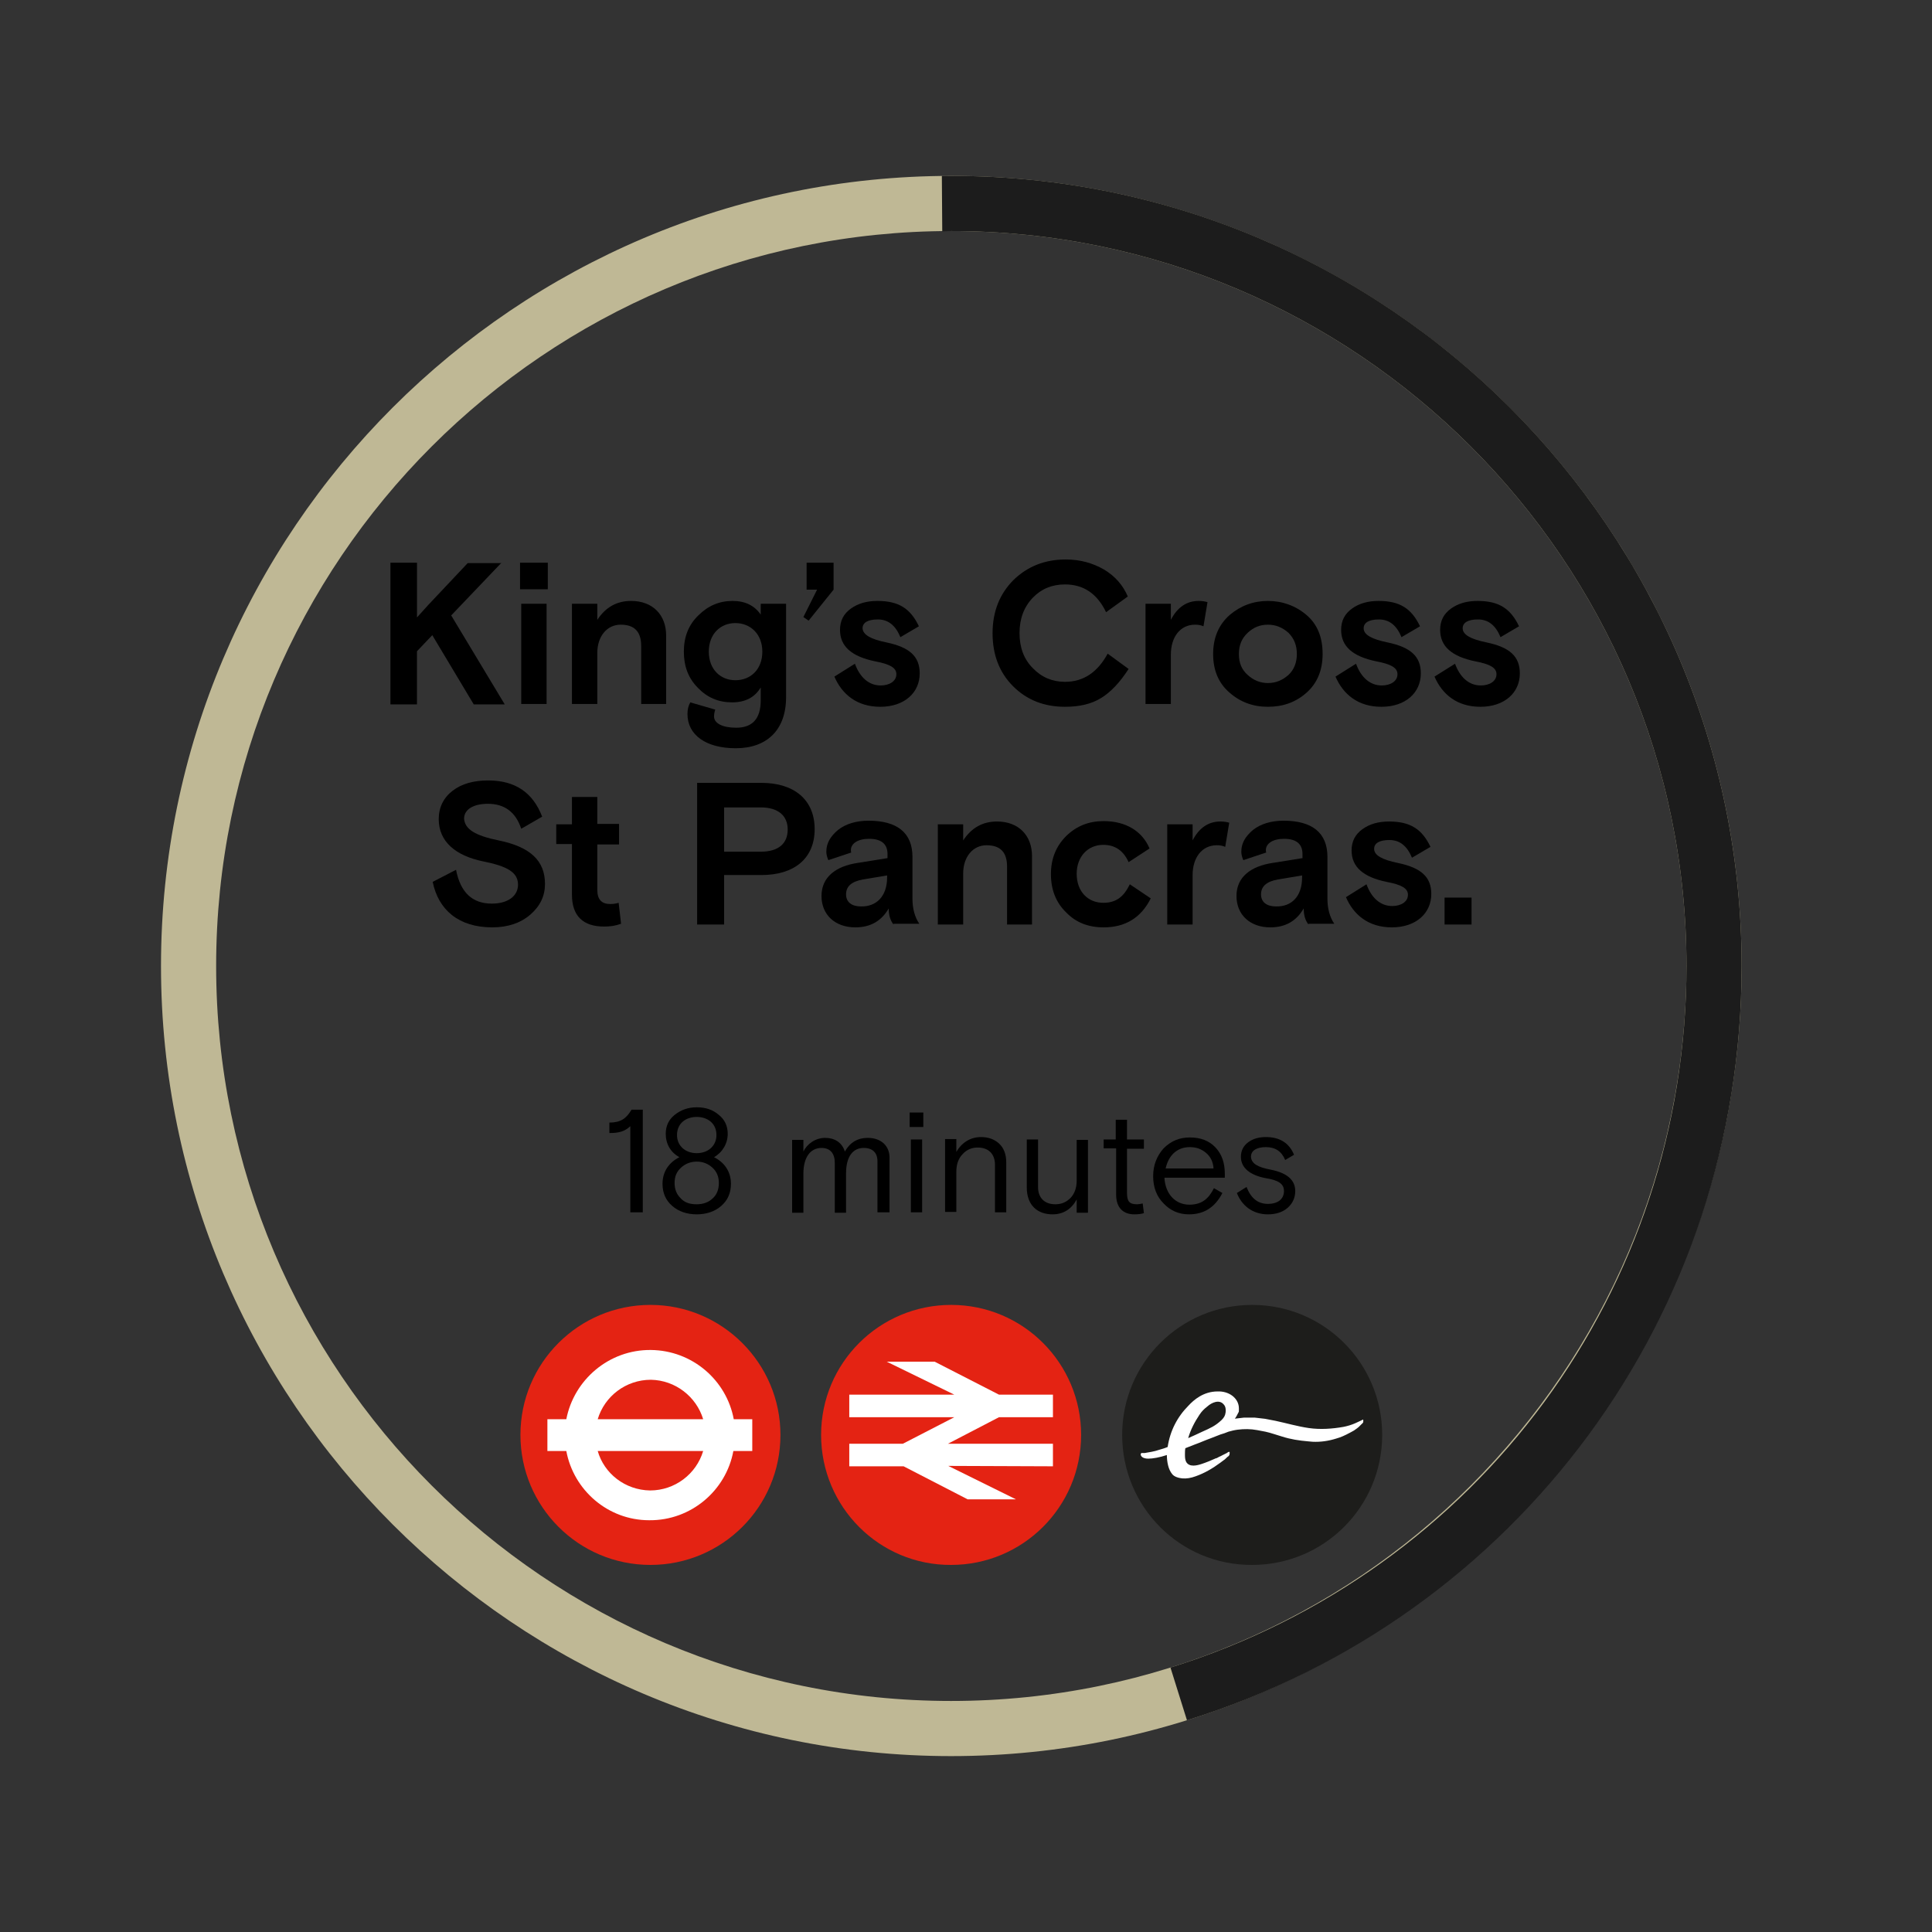 <?xml version="1.0" encoding="utf-8"?>
<!-- Generator: Adobe Illustrator 23.0.1, SVG Export Plug-In . SVG Version: 6.00 Build 0)  -->
<svg version="1.1" id="Layer_1" xmlns="http://www.w3.org/2000/svg" xmlns:xlink="http://www.w3.org/1999/xlink" x="0px" y="0px"
	 width="480px" height="480px" viewBox="0 0 480 480" style="enable-background:new 0 0 480 480;" xml:space="preserve">
<rect x="0" y="0" width="480" height="480" fill="#333333" stroke="none"/>
<style type="text/css">
	.st0{clip-path:url(#SVGID_2_);}
	.st1{fill:#E42313;}
	.st2{fill:#FFFFFF;}
	.st3{clip-path:url(#SVGID_4_);}
	.st4{clip-path:url(#SVGID_6_);}
	.st5{fill:#1D1D1B;}
	.st6{fill:#BFB895;}
	.st7{fill:#1C1C1C;}
</style>
<g>
</g>
<g>
</g>
<g>
	<path d="M124.6,139.8l-12.5,13.1l13.3,22.1h-7.7l-10.3-17.2l-3.8,4v13.2H97v-35.2h6.6v13.6l2.8-3.1l9.8-10.4H124.6z"/>
	<path d="M129.2,146.4v-6.6h6.9v6.6H129.2z M129.5,174.9V150h6.3v24.9H129.5z"/>
	<path d="M165.6,174.9h-6.3v-14.4c0-3.6-1.7-5.3-5.1-5.3c-3.4,0-5.8,2.9-5.8,7v12.7h-6.3V150h6.3v4c2.1-3.2,4.9-4.7,8.4-4.7
		c5.3,0,8.7,3.4,8.7,8.6V174.9z"/>
	<path d="M177.7,176.3c-0.2,0.6-0.3,1.2-0.3,1.7c0,1.7,2.1,2.8,5.5,2.8c4.1,0,6.1-2.3,6.1-6.8v-3.2c-1.5,2.5-3.9,3.7-7.1,3.7
		c-3.4,0-6.2-1.2-8.5-3.6c-2.4-2.4-3.5-5.4-3.5-9c0-3.7,1.2-6.7,3.6-9c2.4-2.4,5.2-3.6,8.5-3.6c3.2,0,5.5,1.2,7,3.4V150h6.3v23.2
		c0,8.2-4.8,12.7-12.5,12.7c-7.4,0-12-3.3-12-8.5c0-1.1,0.2-2,0.7-2.9L177.7,176.3z M176.1,161.9c0,4.4,2.9,7.1,6.6,7.1
		c3.8,0,6.7-2.7,6.7-7.1c0-4.4-3-7.1-6.7-7.1C179,154.8,176.1,157.5,176.1,161.9z"/>
	<path d="M200.4,146.5v-6.7h6.7v6.7l-6.2,7.7l-1.3-0.9l3.4-6.8H200.4z"/>
	<path d="M220.2,159.6c5.8,1.2,8.3,3.5,8.3,7.7c0,4.8-3.8,8.3-9.8,8.3c-5.8,0-9.5-3.1-11.4-7.5l5.1-3.2c1.2,3.3,3.4,5.4,6.4,5.4
		c2.1,0,3.9-1,3.9-2.8c0-1.6-1.6-2.5-5.3-3.2c-5.8-1.2-8.7-3.7-8.7-7.8c0-2.3,0.9-4,2.7-5.3c1.8-1.3,4-1.9,6.6-1.9
		c5.3,0,8.2,1.9,10.3,6.3l-4.6,2.7c-1.2-2.9-3-4.4-5.6-4.4c-2.5,0-3.8,0.8-3.8,2.2C214.4,157.7,216.3,158.8,220.2,159.6z"/>
	<path d="M280.4,166.2c-2.2,3.4-4.5,5.8-6.8,7.2c-2.4,1.5-5.4,2.2-9,2.2c-5.2,0-9.5-1.7-12.9-5.1c-3.4-3.4-5.1-7.8-5.1-13.2
		c0-5.4,1.8-9.8,5.2-13.2c3.5-3.4,7.8-5.1,13-5.1c3.6,0,6.7,0.9,9.5,2.5c2.8,1.7,4.7,3.9,5.9,6.7l-5.4,3.9
		c-2.2-4.6-5.6-6.9-10.2-6.9c-3.2,0-5.9,1.1-8,3.3c-2.2,2.3-3.3,5.2-3.3,8.8c0,3.6,1.1,6.5,3.3,8.7c2.2,2.3,4.9,3.4,8,3.4
		c4.6,0,8.1-2.4,10.6-7L280.4,166.2z"/>
	<path d="M299,155.6c-0.7-0.3-1.3-0.4-2.1-0.4c-3.7,0-6,3.1-6,7.4v12.3h-6.3V150h6.3v4c1.6-3.1,3.9-4.7,6.9-4.7
		c0.8,0,1.5,0.1,2.2,0.3L299,155.6z"/>
	<path d="M328.6,162.5c0,4.1-1.4,7.3-4,9.6c-2.7,2.4-5.9,3.5-9.6,3.5s-6.9-1.2-9.5-3.5c-2.7-2.3-4.1-5.5-4.1-9.6
		c0-4.1,1.4-7.3,4.1-9.7c2.7-2.3,5.9-3.5,9.5-3.5s6.9,1.2,9.6,3.5C327.3,155.1,328.6,158.3,328.6,162.5z M315,169.7
		c2,0,3.6-0.7,5.1-2c1.4-1.3,2.1-3.1,2.1-5.2c0-2.2-0.7-3.9-2.1-5.3c-1.5-1.3-3.1-2-5.1-2s-3.6,0.7-5,2c-1.5,1.4-2.2,3.1-2.2,5.3
		c0,2.2,0.7,3.9,2.2,5.2C311.4,169,313.1,169.7,315,169.7z"/>
	<path d="M344.7,159.6c5.8,1.2,8.3,3.5,8.3,7.7c0,4.8-3.8,8.3-9.8,8.3c-5.8,0-9.5-3.1-11.4-7.5l5.1-3.2c1.2,3.3,3.4,5.4,6.4,5.4
		c2.1,0,3.9-1,3.9-2.8c0-1.6-1.6-2.5-5.3-3.2c-5.8-1.2-8.7-3.7-8.7-7.8c0-2.3,0.9-4,2.7-5.3c1.8-1.3,4-1.9,6.6-1.9
		c5.3,0,8.2,1.9,10.3,6.3l-4.6,2.7c-1.2-2.9-3-4.4-5.6-4.4c-2.5,0-3.8,0.8-3.8,2.2C338.8,157.7,340.8,158.8,344.7,159.6z"/>
	<path d="M369.3,159.6c5.8,1.2,8.3,3.5,8.3,7.7c0,4.8-3.8,8.3-9.8,8.3c-5.8,0-9.5-3.1-11.4-7.5l5.1-3.2c1.2,3.3,3.4,5.4,6.4,5.4
		c2.1,0,3.9-1,3.9-2.8c0-1.6-1.6-2.5-5.3-3.2c-5.8-1.2-8.7-3.7-8.7-7.8c0-2.3,0.9-4,2.7-5.3c1.8-1.3,4-1.9,6.6-1.9
		c5.3,0,8.2,1.9,10.3,6.3l-4.6,2.7c-1.2-2.9-3-4.4-5.6-4.4c-2.5,0-3.8,0.8-3.8,2.2C363.4,157.7,365.4,158.8,369.3,159.6z"/>
</g>
<g>
	<path d="M123.9,208.8c7.8,1.6,11.5,5,11.5,10.8c0,3-1.2,5.5-3.6,7.6c-2.4,2.1-5.6,3.2-9.5,3.2c-8.4,0-13.4-4.4-14.8-11.3l5.8-3
		c1.1,5.6,4,8.4,8.9,8.4c4,0,6.5-1.9,6.5-4.7c0-3.1-2.7-4.6-8.7-5.8c-6.8-1.4-11-4.9-11-10.5c0-2.9,1.2-5.3,3.4-7
		c2.3-1.8,5.3-2.6,8.9-2.6c6.7,0,11.1,3,13.4,9l-5.2,3c-1.4-4.2-4.2-6.2-8.3-6.2c-3.4,0-5.9,1.3-5.9,3.7
		C115.5,206,118,207.6,123.9,208.8z"/>
	<path d="M138.2,209.9v-5.1h3.9V198h6.3v6.7h5.4v5.1h-5.4v11.3c0,2.4,1.1,3.5,3.2,3.5c0.8,0,1.5-0.1,2.1-0.3l0.6,5.2
		c-1.3,0.5-2.7,0.7-4.2,0.7c-5.3,0-8-2.7-8-7.9v-12.6H138.2z"/>
	<path d="M173.2,229.7v-35.2h16c8.1,0,13.2,4.2,13.2,11.5c0,7.3-5.1,11.4-13.2,11.4h-9.3v12.3H173.2z M179.9,200.5v11.1h9.1
		c4.5,0,6.7-2.1,6.7-5.5s-2.3-5.5-6.7-5.5H179.9z"/>
	<path d="M222,229.7c-0.8-1-1.2-2.3-1.2-4c-1.8,3.1-4.5,4.7-8.3,4.7c-5,0-8.4-3.1-8.4-7.8c0-4.8,3.7-7.4,8.9-8.2l7.5-1.2v-1
		c0-2.5-1.5-3.8-4.6-3.8c-2.8,0-4.5,1.2-4.5,2.8c0,0.2,0,0.4,0.1,0.6l-5.7,1.9c-0.3-0.7-0.5-1.4-0.5-2.1c0-2.1,1-3.8,2.9-5.4
		c1.9-1.5,4.5-2.3,7.6-2.3c7.1,0,10.9,3,10.9,9v10.4c0,2.5,0.6,4.6,1.7,6.2H222z M220.4,218v-0.5l-6,1c-2.8,0.5-4.2,1.7-4.2,3.7
		c0,2,1.5,3,3.7,3C217.7,225.3,220.4,222.7,220.4,218z"/>
	<path d="M256.5,229.7h-6.3v-14.4c0-3.6-1.7-5.3-5.1-5.3c-3.4,0-5.8,2.9-5.8,7v12.7H233v-24.9h6.3v4c2.1-3.2,4.9-4.7,8.4-4.7
		c5.3,0,8.7,3.4,8.7,8.6V229.7z"/>
	<path d="M285.9,223.2c-2.4,4.8-6.3,7.2-11.7,7.2c-3.8,0-6.9-1.2-9.3-3.7c-2.5-2.4-3.8-5.6-3.8-9.5c0-3.9,1.3-7,3.8-9.5
		c2.6-2.5,5.6-3.7,9.3-3.7c5.5,0,9.6,2.5,11.4,6.8l-5.2,3.4c-1.3-2.9-3.4-4.3-6.3-4.3c-3.8,0-6.6,2.9-6.6,7.2c0,4.4,2.8,7.2,6.6,7.2
		c3.2,0,5.1-1.5,6.6-4.6L285.9,223.2z"/>
	<path d="M304.4,210.4c-0.7-0.3-1.3-0.4-2.1-0.4c-3.7,0-6,3.1-6,7.4v12.3H290v-24.9h6.3v4c1.6-3.1,3.9-4.7,6.9-4.7
		c0.8,0,1.5,0.1,2.2,0.3L304.4,210.4z"/>
	<path d="M325.1,229.7c-0.8-1-1.2-2.3-1.2-4c-1.8,3.1-4.5,4.7-8.3,4.7c-5,0-8.4-3.1-8.4-7.8c0-4.8,3.7-7.4,8.9-8.2l7.5-1.2v-1
		c0-2.5-1.5-3.8-4.6-3.8c-2.8,0-4.5,1.2-4.5,2.8c0,0.2,0,0.4,0.1,0.6l-5.7,1.9c-0.3-0.7-0.5-1.4-0.5-2.1c0-2.1,1-3.8,2.9-5.4
		c1.9-1.5,4.5-2.3,7.6-2.3c7.1,0,10.9,3,10.9,9v10.4c0,2.5,0.6,4.6,1.7,6.2H325.1z M323.5,218v-0.5l-6,1c-2.8,0.5-4.2,1.7-4.2,3.7
		c0,2,1.5,3,3.7,3C320.9,225.3,323.5,222.7,323.5,218z"/>
	<path d="M347.3,214.4c5.8,1.2,8.3,3.5,8.3,7.7c0,4.8-3.8,8.3-9.8,8.3c-5.8,0-9.5-3.1-11.4-7.5l5.1-3.2c1.2,3.3,3.4,5.4,6.4,5.4
		c2.1,0,3.9-1,3.9-2.8c0-1.6-1.6-2.5-5.3-3.2c-5.8-1.2-8.7-3.7-8.7-7.8c0-2.3,0.9-4,2.7-5.3c1.8-1.3,4-1.9,6.6-1.9
		c5.3,0,8.2,1.9,10.3,6.3l-4.6,2.7c-1.2-2.9-3-4.4-5.6-4.4c-2.5,0-3.8,0.8-3.8,2.2C341.4,212.5,343.4,213.6,347.3,214.4z"/>
	<path d="M358.9,229.7V223h6.7v6.7H358.9z"/>
</g>
<g>
	<path d="M151.4,278.9c2.8,0,4.2-1,5.5-3.2h2.8v25.5h-3.1v-21.4c-1.4,1.3-2.8,1.7-5.2,1.7V278.9z"/>
	<path d="M173.1,301.7c-2.4,0-4.5-0.7-6.1-2.1c-1.6-1.4-2.4-3.2-2.4-5.5c0-3,1.6-5.3,4.2-6.6c-2.2-1.2-3.4-3.3-3.4-5.8
		c0-1.9,0.7-3.5,2.2-4.7c1.5-1.2,3.3-1.9,5.5-1.9s4,0.6,5.5,1.9c1.5,1.2,2.2,2.8,2.2,4.7c0,2.4-1.3,4.6-3.4,5.8
		c2.6,1.3,4.2,3.6,4.2,6.6c0,2.3-0.8,4.1-2.4,5.5C177.6,301,175.5,301.7,173.1,301.7z M173.1,299.2c1.6,0,3-0.5,4-1.5
		c1-0.9,1.5-2.2,1.5-3.8c0-1.5-0.5-2.8-1.6-3.8c-1.1-1-2.4-1.5-3.9-1.5c-1.5,0-2.8,0.5-3.9,1.5c-1.1,1-1.6,2.2-1.6,3.8
		c0,1.6,0.5,2.8,1.5,3.8C170.1,298.8,171.4,299.2,173.1,299.2z M173.1,286.5c2.8,0,4.9-1.8,4.9-4.5c0-2.9-2.2-4.5-4.9-4.5
		s-4.9,1.6-4.9,4.5C168.2,284.7,170.3,286.5,173.1,286.5z"/>
	<path d="M220.8,301.2h-2.8v-12.7c0-2.1-1.2-3.3-3.4-3.3c-2.6,0-4.4,2-4.4,6.3v9.8h-2.8v-12.4c0-2.3-1.1-3.7-3.3-3.7
		c-2.6,0-4.5,2.1-4.5,6.4v9.7h-2.8v-18.1h2.8v2.9c0.9-1.9,3-3.4,5.4-3.4c2.3,0,4.2,1.1,4.9,3.4c1.3-2.3,3.2-3.4,5.7-3.4
		c3.2,0,5.4,1.9,5.4,4.9V301.2z"/>
	<path d="M226,280v-3.6h3.4v3.6H226z M226.3,301.2v-18.1h2.8v18.1H226.3z"/>
	<path d="M250,301.2h-2.8v-11.8c0-2.8-1.7-4.3-4.3-4.3c-1.4,0-2.7,0.5-3.7,1.6c-1.1,1.1-1.6,2.6-1.6,4.4v10h-2.8v-18.1h2.8v3.2
		c1.3-2.3,3.5-3.7,6.1-3.7c1.8,0,3.3,0.5,4.5,1.6c1.2,1.1,1.8,2.7,1.8,4.7V301.2z"/>
	<path d="M255.1,283.1h2.8v11.8c0,2.8,1.7,4.3,4.3,4.3c1.5,0,2.7-0.5,3.8-1.6c1-1.1,1.5-2.5,1.5-4.3v-10.1h2.8v18.1h-2.8V298
		c-1.3,2.4-3.3,3.7-6,3.7c-3.7,0-6.4-2.2-6.4-6.7V283.1z"/>
	<path d="M274.2,285.4v-2.3h3v-4.9h2.8v4.9h4.2v2.3h-4.2v10.9c0,2.1,0.5,2.9,2.5,2.9c0.4,0,0.9-0.1,1.4-0.2l0.3,2.4
		c-0.6,0.2-1.4,0.3-2.4,0.3c-2.6,0-4.5-1.5-4.5-4.9v-11.5H274.2z"/>
	<path d="M304.3,292.6h-15c0.2,3.9,2.6,6.7,6.2,6.7c3.1,0,4.8-1.5,6.1-4.1l2.1,1.2c-1.8,3.5-4.5,5.3-8.3,5.3c-2.5,0-4.6-0.9-6.3-2.7
		c-1.8-1.8-2.6-4.1-2.6-6.8c0-2.7,0.9-5,2.6-6.9c1.8-1.8,3.9-2.7,6.5-2.7c2.7,0,4.8,0.8,6.4,2.5c1.6,1.7,2.3,3.9,2.3,6.5V292.6z
		 M289.6,290.3h11.9c-0.1-1.6-0.7-2.9-1.9-3.9s-2.5-1.4-4-1.4C292.4,285,290.3,287.1,289.6,290.3z"/>
	<path d="M315.7,290.6c4.1,0.8,6.1,2.6,6.1,5.3c0,1.6-0.6,3-1.8,4.1c-1.2,1.1-2.9,1.7-5,1.7c-3.8,0-6.5-2.2-7.7-5.3l2.4-1.5
		c1.1,2.8,2.8,4.2,5.3,4.2c2.5,0,4-1.2,4-3.2c0-1.8-1.4-2.7-4.6-3.2c-3.6-0.7-6.1-2.4-6.1-5.3c0-1.5,0.6-2.7,1.8-3.6
		c1.2-0.9,2.7-1.3,4.4-1.3c3.5,0,5.8,1.5,7,4.4l-2.2,1.3c-0.9-2.2-2.5-3.2-4.8-3.2c-2.2,0-3.7,0.8-3.7,2.4
		C310.9,289.1,312.5,290,315.7,290.6z"/>
</g>
<g>
	<defs>
		<rect id="SVGID_1_" x="40" y="43.7" width="400" height="392.7"/>
	</defs>
	<clipPath id="SVGID_2_">
		<use xlink:href="#SVGID_1_"  style="overflow:visible;"/>
	</clipPath>
	<g class="st0">
		<path class="st1" d="M193.9,356.5c0,17.9-14.5,32.3-32.3,32.3c-17.9,0-32.3-14.5-32.3-32.3c0-17.9,14.5-32.3,32.3-32.3
			C179.4,324.2,193.9,338.7,193.9,356.5"/>
	</g>
	<g class="st0">
		<path class="st2" d="M174.7,352.6h-26.2c1.7-5.7,7-9.8,13.2-9.8C167.8,342.9,173,347,174.7,352.6 M148.5,360.5h26.2
			c-1.7,5.7-7,9.8-13.2,9.8C155.3,370.2,150.1,366.1,148.5,360.5 M187,352.6h-4.7c-1.8-9.7-10.3-17.1-20.6-17.2
			c-10.4-0.1-19.1,7.4-21,17.2h-4.7v7.9h4.7c1.8,9.7,10.3,17.2,20.6,17.2c10.4,0.1,19.1-7.4,20.9-17.2h4.7V352.6z"/>
	</g>
</g>
<g>
	<defs>
		<rect id="SVGID_3_" x="40" y="43.7" width="400" height="392.7"/>
	</defs>
	<clipPath id="SVGID_4_">
		<use xlink:href="#SVGID_3_"  style="overflow:visible;"/>
	</clipPath>
	<g class="st3">
		<path class="st1" d="M204,356.5c0-17.9,14.5-32.3,32.3-32.3c17.9,0,32.3,14.5,32.3,32.3c0,17.9-14.5,32.3-32.3,32.3
			C218.5,388.9,204,374.4,204,356.5"/>
	</g>
</g>
<g>
	<polygon class="st2" points="252.4,372.5 235.6,364.2 261.6,364.3 261.6,358.7 235.5,358.7 248.2,352.1 261.6,352.1 261.6,346.5 
		248.2,346.5 232.2,338.3 220.3,338.3 237.1,346.5 211,346.5 211,352.1 237.1,352.1 224.3,358.7 211,358.7 211,364.3 224.5,364.3 
		240.4,372.5 	"/>
</g>
<g>
	<defs>
		<rect id="SVGID_5_" x="40" y="43.7" width="400" height="392.7"/>
	</defs>
	<clipPath id="SVGID_6_">
		<use xlink:href="#SVGID_5_"  style="overflow:visible;"/>
	</clipPath>
	<g class="st4">
		<path class="st5" d="M278.8,356.5c0-17.9,14.5-32.3,32.3-32.3c17.9,0,32.3,14.5,32.3,32.3c0,17.9-14.5,32.3-32.3,32.3
			C293.2,388.9,278.8,374.4,278.8,356.5"/>
	</g>
	<g class="st4">
		<path class="st2" d="M306.7,352.6c0.4-0.5,0.7-1.1,1-1.7c0.1-0.1,0.1-0.3,0.1-0.5c0-0.2,0-0.4,0-0.5c0-2.3-2.1-4.1-4.8-4.2l-0.5,0
			c-3.5,0-5.9,2.1-7.2,3.5c-2.8,2.8-4.6,6.3-5.2,10.3c-0.7,0.3-1.4,0.5-2.1,0.7c-0.6,0.2-1.3,0.4-1.9,0.5c-0.6,0.1-1.1,0.2-1.7,0.3
			c-0.3,0-0.5,0-0.8,0c-0.1,0-0.2,0.3-0.2,0.3c0,0.5,0.5,1.1,1.9,1.1c1.1,0,2.8-0.3,4.6-0.9c0-0.1,0-0.1,0-0.2c0,2,0.4,3.8,1.3,4.9
			c0.5,0.7,1.6,1,2.5,1.1c1.1,0.1,2.2-0.1,3.3-0.5c2.3-0.8,4.3-2,6.2-3.4c0.3-0.2,0.5-0.4,0.8-0.6c0.2-0.1,0.4-0.3,0.5-0.4
			c0.2-0.2,0.5-0.5,0.7-0.6c0.1-0.1,0.2-0.2,0.2-0.3c0.1-0.1,0.1-0.3,0.1-0.5c0-0.1,0-0.2,0-0.2c0,0,0,0-0.1-0.1c0,0-0.1,0-0.1,0
			c-0.2,0.1-0.4,0.2-0.5,0.3c-0.2,0.1-0.4,0.2-0.6,0.3c-0.2,0.1-0.4,0.2-0.6,0.3c-0.3,0.2-0.7,0.3-1,0.5c-0.2,0.1-0.3,0.2-0.5,0.2
			c-1.1,0.5-2.3,1-3.5,1.4c-1.2,0.4-3.1,0.9-3.9-0.5c-0.3-0.6-0.3-1.2-0.3-1.9c0-0.5,0-1,0.1-1.5c0.8-0.3,1.5-0.6,2.3-0.9
			c1.4-0.5,2.7-1.1,4.1-1.6c0.8-0.3,1.5-0.6,2.3-0.9c0.7-0.2,1.3-0.4,2-0.7c0.7-0.2,1.5-0.4,2.3-0.5c1.6-0.2,3.2-0.2,4.8,0.1
			c0.7,0.1,1.4,0.3,2.1,0.4c1.4,0.3,2.7,0.8,4.1,1.2c2.2,0.7,4.2,1,6.5,1.2c0.4,0,0.7,0.1,1.1,0.1c2,0.1,4-0.2,5.9-0.8
			c1.1-0.3,2.2-0.8,3.3-1.4c0.1,0,0.1-0.1,0.2-0.1c0.3-0.2,0.6-0.3,0.9-0.5c0.4-0.3,0.9-0.6,1.3-1c0.2-0.2,0.4-0.4,0.6-0.6
			c0.2-0.2,0.4-0.3,0.4-0.6c0-0.1,0-0.2,0-0.4c0-0.1-0.1-0.1-0.1-0.1c-0.2,0.1-0.4,0.2-0.6,0.3c-0.4,0.2-0.9,0.4-1.3,0.6
			c-0.9,0.4-1.9,0.7-2.9,0.9c-2.8,0.5-5.8,0.7-8.6,0.3c-2.8-0.4-5.5-1.2-8.3-1.8c-0.9-0.2-1.7-0.3-2.6-0.5c-0.9-0.1-1.7-0.2-2.6-0.3
			c-0.9,0-1.8,0-2.6,0c-0.9,0.1-1.7,0.2-2.6,0.3c0,0,0,0-0.1,0c0,0,0-0.1,0-0.1C306.5,352.9,306.6,352.7,306.7,352.6 M303.5,352.8
			c-1.6,1.5-2.8,2-4.8,2.9c-1.1,0.5-2.3,1.1-3.5,1.6c0.6-2.1,1.6-4,2.8-5.8c0.6-0.9,1.1-1.4,2-2.1c1-0.9,2.9-1.8,4-0.5
			c0.5,0.5,0.6,1.3,0.5,2C304.4,351.7,304.1,352.2,303.5,352.8"/>
	</g>
	<g class="st4">
		<path class="st6" d="M236.3,436.3C128.1,436.3,40,348.3,40,240c0-108.3,88.1-196.3,196.3-196.3S432.7,131.7,432.7,240
			C432.7,348.3,344.6,436.3,236.3,436.3z M236.3,57.4C135.6,57.4,53.7,139.3,53.7,240c0,100.7,81.9,182.6,182.6,182.6
			S419,340.7,419,240C419,139.3,337,57.4,236.3,57.4z"/>
	</g>
	<g class="st4">
		<path class="st7" d="M294.9,427.4l-4.1-13.1C367.5,390.4,419,320.4,419,240C419,139.3,337,57.4,236.3,57.4l-2.2,0.1L234,43.7
			l0.9,0c0.5,0,1,0,1.5,0c108.3,0,196.3,88.1,196.3,196.3C432.7,326.4,377.3,401.7,294.9,427.4z"/>
	</g>
</g>
</svg>
